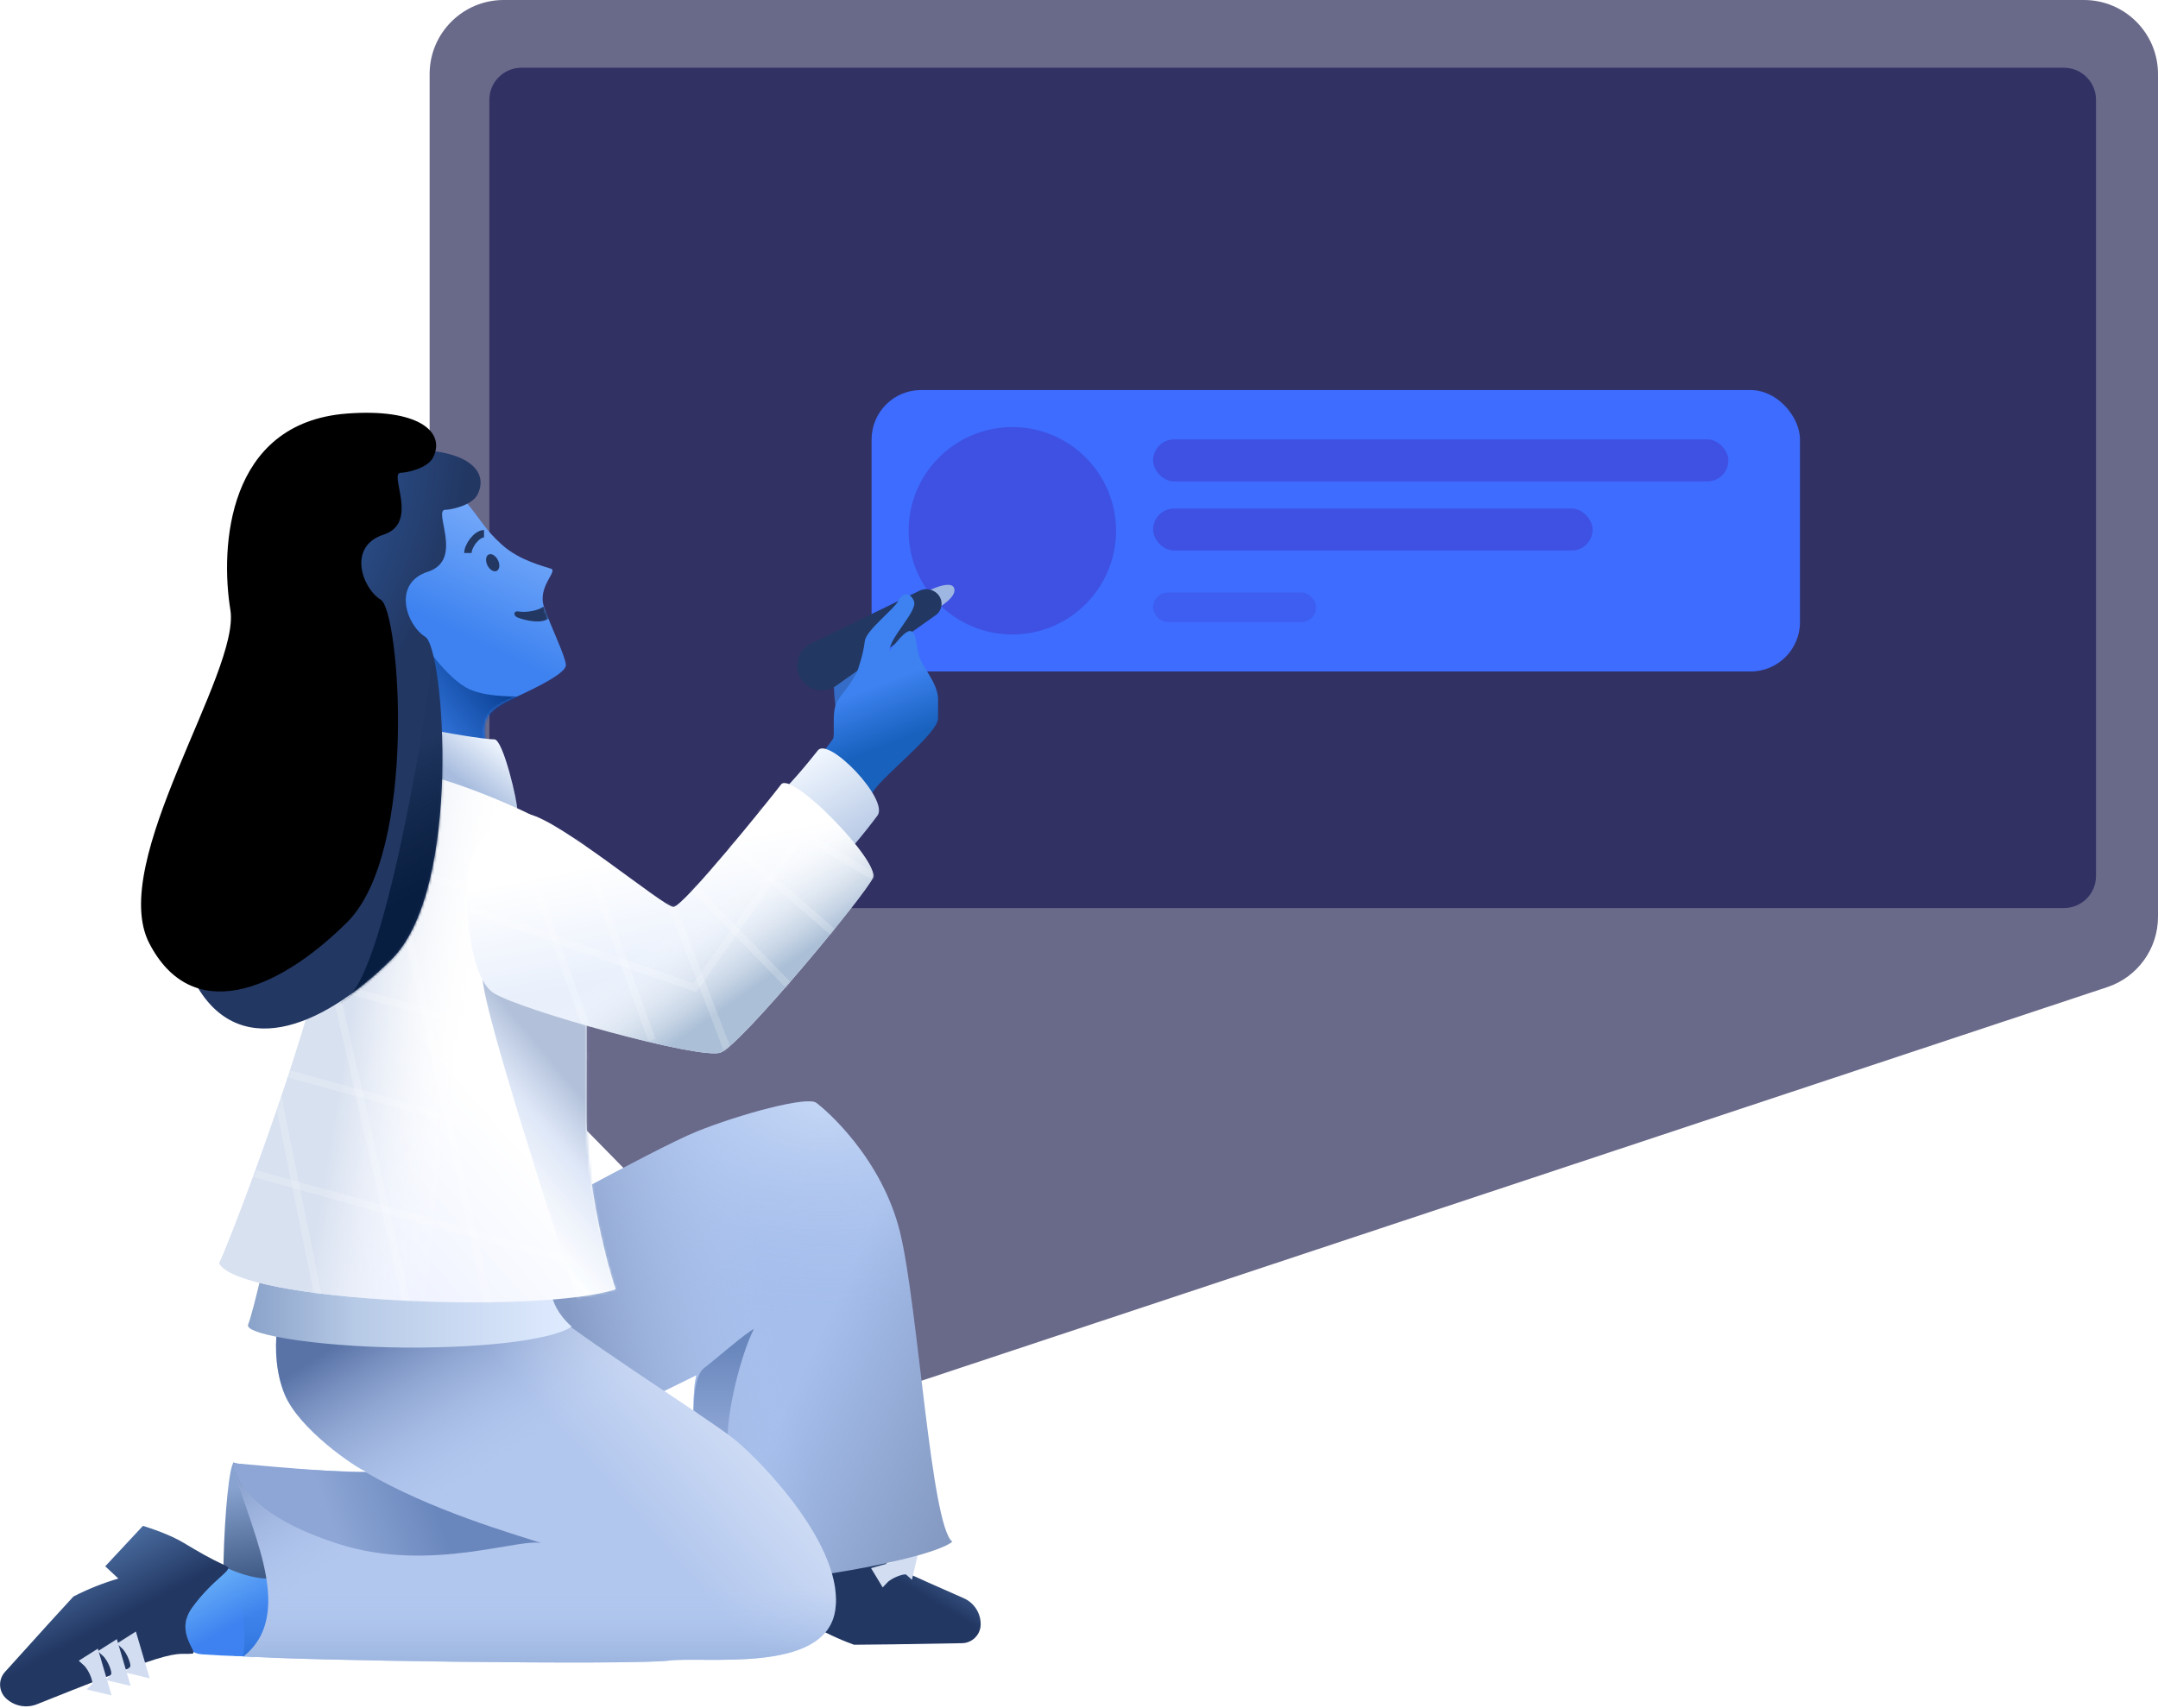 <?xml version="1.0" encoding="UTF-8"?> <svg xmlns="http://www.w3.org/2000/svg" xmlns:xlink="http://www.w3.org/1999/xlink" width="874px" height="692px" viewBox="0 0 874 692"> <!-- Generator: Sketch 53 (72520) - https://sketchapp.com --> <title>Group 62</title> <desc>Created with Sketch.</desc> <defs> <filter x="-8.9%" y="-29.4%" width="117.8%" height="158.8%" filterUnits="objectBoundingBox" id="filter-1"> <feOffset dx="17" dy="17" in="SourceAlpha" result="shadowOffsetOuter1"></feOffset> <feColorMatrix values="0 0 0 0 0.243 0 0 0 0 0.318 0 0 0 0 0.886 0 0 0 0.173 0" type="matrix" in="shadowOffsetOuter1" result="shadowMatrixOuter1"></feColorMatrix> <feMerge> <feMergeNode in="shadowMatrixOuter1"></feMergeNode> <feMergeNode in="SourceGraphic"></feMergeNode> </feMerge> </filter> <linearGradient x1="93.815%" y1="41.577%" x2="73.531%" y2="59.609%" id="linearGradient-2"> <stop stop-color="#47689B" offset="0%"></stop> <stop stop-color="#223762" offset="100%"></stop> </linearGradient> <linearGradient x1="70.041%" y1="54.989%" x2="116.38%" y2="76.448%" id="linearGradient-3"> <stop stop-color="#A5BEEC" offset="0%"></stop> <stop stop-color="#7B90B6" offset="100%"></stop> </linearGradient> <radialGradient cx="74.733%" cy="0%" fx="74.733%" fy="0%" r="43.751%" gradientTransform="translate(0.747,0),rotate(90),scale(1,1.735),translate(-0.747,-0)" id="radialGradient-4"> <stop stop-color="#E6F1FF" stop-opacity="0.5" offset="0%"></stop> <stop stop-color="#A7C0EB" stop-opacity="0" offset="100%"></stop> </radialGradient> <linearGradient x1="63.876%" y1="41.687%" x2="24.133%" y2="50%" id="linearGradient-5"> <stop stop-color="#B5C9EE" stop-opacity="0" offset="0%"></stop> <stop stop-color="#859BC5" offset="100%"></stop> </linearGradient> <path d="M13.089,61.084 C13.089,61.084 81.811,22.828 99.131,15.812 C116.45,8.796 143.794,1.399 147.563,4.107 C151.331,6.815 174.269,26.53 181.604,56.819 C188.939,87.108 194.039,175.284 202.732,181.931 C192.309,190.209 116.148,202.862 99.131,197.147 C99.131,176.39 95.923,124.497 99.131,114.434 C92.702,117.483 50.732,138.878 33.404,143.435 C24.914,145.667 7.06,124.803 4.12,104.099 C1.06,82.551 13.089,61.084 13.089,61.084 Z" id="path-6"></path> <linearGradient x1="65.993%" y1="100%" x2="65.993%" y2="17.907%" id="linearGradient-8"> <stop stop-color="#8DA6D5" offset="0%"></stop> <stop stop-color="#6A87BD" offset="100%"></stop> </linearGradient> <path d="M5.188,16.688 C9.429,13.484 22.035,2.448 25.257,0.919 C19.76,11.878 14.656,33.879 14.656,43.988 C9.575,40.69 5.005,37.321 0.947,33.879 C0.947,24.555 2.361,18.825 5.188,16.688 Z" id="path-9"></path> <linearGradient x1="50%" y1="100%" x2="44.402%" y2="11.035%" id="linearGradient-11"> <stop stop-color="#001C44" offset="0%"></stop> <stop stop-color="#89A3D0" offset="100%"></stop> </linearGradient> <path d="M8.831,1.018 C5.111,3.961 1.485,77.733 8.831,79.243 C16.176,80.753 35.397,63.772 30.554,32.319 C25.711,0.865 12.574,4.578 8.831,1.018 Z" id="path-12"></path> <linearGradient x1="12.412%" y1="11.221%" x2="50%" y2="61.583%" id="linearGradient-14"> <stop stop-color="#70B8F9" offset="0%"></stop> <stop stop-color="#3D82F0" offset="100%"></stop> </linearGradient> <path d="M46.679,7.358 C38.338,11.693 26.9,9.718 12.365,1.435 C8.818,9.447 6.515,15.061 5.455,18.275 C0.801,32.392 2.269,39.719 9.86,40.256 C20.044,40.977 32.317,41.337 46.679,41.337 C55.021,14.35 55.021,3.024 46.679,7.358 Z" id="path-15"></path> <linearGradient x1="53.123%" y1="17.003%" x2="50%" y2="100%" id="linearGradient-17"> <stop stop-color="#70B8F9" stop-opacity="0" offset="0%"></stop> <stop stop-color="#0042A6" offset="100%"></stop> </linearGradient> <linearGradient x1="12.15%" y1="35.951%" x2="31.569%" y2="64.529%" id="linearGradient-18"> <stop stop-color="#47689B" offset="0%"></stop> <stop stop-color="#223762" offset="100%"></stop> </linearGradient> <path d="M76.318,8.157 C82.439,11.781 85.997,14.015 93.852,17.694 C96.802,19.076 88.319,22.65 79.805,34.445 C72.437,44.653 82.79,52.828 79.805,53.085 C75.337,53.471 74.531,51.978 60.415,56.846 C51.939,59.769 37.461,65.343 16.982,73.567 L16.982,73.567 C12.714,75.281 7.839,74.373 4.476,71.236 C1.412,68.379 1.205,63.594 4.009,60.482 C18.622,44.272 27.872,34.082 31.76,29.914 C37.653,26.901 43.711,24.479 49.933,22.65 L44.619,17.694 L59.895,1.313 C66.762,3.459 72.237,5.741 76.318,8.157 Z" id="path-19"></path> <linearGradient x1="7.117%" y1="34.264%" x2="32.969%" y2="63.53%" id="linearGradient-21"> <stop stop-color="#5973A7" offset="0%"></stop> <stop stop-color="#B2C7EE" stop-opacity="0" offset="100%"></stop> </linearGradient> <linearGradient x1="87.513%" y1="36.448%" x2="59.303%" y2="54.26%" id="linearGradient-22"> <stop stop-color="#FFFFFF" stop-opacity="0.5" offset="0%"></stop> <stop stop-color="#FFFFFF" stop-opacity="0" offset="100%"></stop> </linearGradient> <linearGradient x1="50%" y1="80.911%" x2="50%" y2="100%" id="linearGradient-23"> <stop stop-color="#B0C8F2" stop-opacity="0" offset="0%"></stop> <stop stop-color="#96B0DA" offset="100%"></stop> </linearGradient> <path d="M27.677,15.056 C18.131,28.629 15.216,51.586 21.68,67.395 C27.417,81.428 49.85,96.823 54.857,98.915 C43.571,98.915 5.771,97.046 0.912,95.135 C5.316,118.214 27.677,155.329 5.316,173.51 C21.68,175.358 162.573,177.205 177.231,175.358 C191.889,173.51 240.315,180.864 244.621,155.329 C248.927,129.793 214.895,94.739 204.108,85.929 C193.321,77.119 132.752,39.276 122.436,27.93 C112.12,16.583 37.222,1.483 27.677,15.056 Z" id="path-24"></path> <linearGradient x1="31.041%" y1="50%" x2="65.993%" y2="45.523%" id="linearGradient-25"> <stop stop-color="#8DA6D5" offset="0%"></stop> <stop stop-color="#6A87BD" offset="100%"></stop> </linearGradient> <linearGradient x1="67.725%" y1="15.023%" x2="56.899%" y2="50%" id="linearGradient-26"> <stop stop-color="#70A6F9" offset="0%"></stop> <stop stop-color="#3D82F0" offset="100%"></stop> </linearGradient> <path d="M40.936,5.52 C47.539,13.348 48.772,16.917 55.907,23.274 C63.042,29.631 72.836,31.885 75.67,32.884 C78.504,33.883 70.001,40.217 72.836,48.423 C75.67,56.63 81.666,68.71 81.666,71.922 C81.666,75.133 70.454,80.797 59.848,85.577 C49.242,90.356 47.742,94.379 48.971,102.484 C50.2,110.589 51.942,121.054 59.848,125.634 C65.118,128.688 50.204,123.261 15.106,109.352 C0.205,75.949 -3.52,48.726 3.931,27.686 C15.106,-3.875 34.333,-2.307 40.936,5.52 Z" id="path-27"></path> <linearGradient x1="82.35%" y1="43.017%" x2="5.424%" y2="98.106%" id="linearGradient-29"> <stop stop-color="#023786" offset="0%"></stop> <stop stop-color="#3D82F0" offset="100%"></stop> </linearGradient> <linearGradient x1="61.128%" y1="66.355%" x2="55.41%" y2="39.932%" id="linearGradient-30"> <stop stop-color="#1861BD" offset="0%"></stop> <stop stop-color="#3D82F0" offset="100%"></stop> </linearGradient> <linearGradient x1="-1.11022302e-14%" y1="50%" x2="100%" y2="50%" id="linearGradient-31"> <stop stop-color="#88A1C8" offset="0%"></stop> <stop stop-color="#B7CAE6" offset="34.268%"></stop> <stop stop-color="#DFEBFF" offset="100%"></stop> </linearGradient> <linearGradient x1="88.36%" y1="24.627%" x2="50%" y2="63.877%" id="linearGradient-32"> <stop stop-color="#F1F7FF" offset="0%"></stop> <stop stop-color="#A7BCDE" offset="100%"></stop> </linearGradient> <linearGradient x1="53.735%" y1="50%" x2="20.281%" y2="90.998%" id="linearGradient-33"> <stop stop-color="#FFFFFF" offset="0%"></stop> <stop stop-color="#EAEFFF" offset="100%"></stop> </linearGradient> <linearGradient x1="63.53%" y1="50%" x2="33.495%" y2="43.276%" id="linearGradient-34"> <stop stop-color="#FFFFFF" stop-opacity="0" offset="0%"></stop> <stop stop-color="#D8E1F0" offset="100%"></stop> </linearGradient> <path d="M1.332,201.696 C6.65,191.119 43.288,92.795 43.658,70.266 C44.028,47.737 50.77,1.528 70.416,1.682 C90.062,1.835 130.705,20.443 137.355,25.421 C144.005,30.399 150.156,51.926 150.156,63.827 C150.156,69.702 150.25,105.088 150.156,141.04 C150.066,175.654 161.33,210.778 161.943,212.205 C130.907,222.5 9.561,217.284 1.332,201.696 Z" id="path-35"></path> <linearGradient x1="64.673%" y1="44.16%" x2="41.088%" y2="86.267%" id="linearGradient-37"> <stop stop-color="#9BAECF" stop-opacity="0.771" offset="0%"></stop> <stop stop-color="#CDDBF4" stop-opacity="0.664" offset="38.697%"></stop> <stop stop-color="#FEFFFF" stop-opacity="0.583" offset="100%"></stop> </linearGradient> <linearGradient x1="30.515%" y1="17.13%" x2="75.017%" y2="100%" id="linearGradient-38"> <stop stop-color="#F1F7FF" offset="0%"></stop> <stop stop-color="#A7BCDE" offset="100%"></stop> </linearGradient> <linearGradient x1="15.372%" y1="36.78%" x2="25.87%" y2="74.595%" id="linearGradient-39"> <stop stop-color="#FFFFFF" offset="0%"></stop> <stop stop-color="#E9F0FC" offset="100%"></stop> </linearGradient> <linearGradient x1="47.832%" y1="57.639%" x2="67.452%" y2="77.336%" id="linearGradient-40"> <stop stop-color="#FFFFFF" stop-opacity="0" offset="0%"></stop> <stop stop-color="#ABBFD6" offset="100%"></stop> </linearGradient> <path d="M13.018,91.414 C23.754,98.358 96.877,118.572 105.005,115.59 C113.132,112.607 163.846,51.402 166.692,44.762 C169.537,38.122 133.791,1.358 129.52,6.969 C125.25,12.58 89.884,56.555 85.914,56.555 C81.944,56.555 39.506,20.993 27.086,18.98 C14.666,16.967 5.495,32.101 3.134,40.031 C0.772,47.962 2.282,84.469 13.018,91.414 Z" id="path-41"></path> <radialGradient cx="29.914%" cy="13.364%" fx="29.914%" fy="13.364%" r="56.853%" gradientTransform="translate(0.299,0.134),scale(1,0.554),rotate(26.131),scale(1,1.642),translate(-0.299,-0.134)" id="radialGradient-43"> <stop stop-color="#3162AE" offset="0%"></stop> <stop stop-color="#223762" offset="100%"></stop> </radialGradient> <path d="M112.919,52.564 C127.627,47.811 114.724,27.501 119.936,27.501 C122.098,27.501 130.816,25.833 133.074,21.117 C138.08,10.665 126.611,1.346 98.083,3.52 C49.337,7.233 46.76,57.784 50.879,83.079 C54.999,108.374 1.006,185.185 18.024,218.077 C35.043,250.969 69.103,238.373 98.083,209.659 C127.063,180.945 119.431,83.611 111.835,78.971 C104.238,74.331 98.212,57.317 112.919,52.564 Z" id="path-44"></path> <filter x="-5.6%" y="-7.7%" width="117.9%" height="110.9%" filterUnits="objectBoundingBox" id="filter-46"> <feGaussianBlur stdDeviation="13.5" in="SourceAlpha" result="shadowBlurInner1"></feGaussianBlur> <feOffset dx="-18" dy="-15" in="shadowBlurInner1" result="shadowOffsetInner1"></feOffset> <feComposite in="shadowOffsetInner1" in2="SourceAlpha" operator="arithmetic" k2="-1" k3="1" result="shadowInnerInner1"></feComposite> <feColorMatrix values="0 0 0 0 0.04 0 0 0 0 0.105 0 0 0 0 0.224 0 0 0 0.41 0" type="matrix" in="shadowInnerInner1"></feColorMatrix> </filter> <linearGradient x1="45.013%" y1="35.586%" x2="52.108%" y2="70.638%" id="linearGradient-47"> <stop stop-color="#001630" stop-opacity="0.062" offset="0%"></stop> <stop stop-color="#081E41" offset="100%"></stop> </linearGradient> </defs> <g id="vkserfing" stroke="none" stroke-width="1" fill="none" fill-rule="evenodd"> <g id="Prezentation" transform="translate(-1742, -27953)"> <g id="Экран-7-Copy" transform="translate(-373, 27816)"> <g id="Group-62" transform="translate(2113, 137)"> <g id="video" transform="translate(176, 0)"> <path d="M30,0 L670,0 C686.569,-3.04359188e-15 700,13.431 700,30 L700,371.382 C700,384.308 691.721,395.781 679.453,399.854 L147.871,576.337 L102.414,497.499 L8.577,401.781 C3.08,396.173 6.46501239e-14,388.633 4.97379915e-14,380.78 L-3.55271368e-15,30 C-5.58177493e-15,13.431 13.431,3.04359188e-15 30,0 Z" id="projection" fill="#151548" opacity="0.638"></path> <path d="M37.188,27.441 L661.891,27.441 C669.071,27.441 674.891,33.262 674.891,40.441 L674.891,354.83 C674.891,362.009 669.071,367.83 661.891,367.83 L37.188,367.83 C30.009,367.83 24.188,362.009 24.188,354.83 L24.188,40.441 C24.188,33.262 30.009,27.441 37.188,27.441 Z" id="screen" fill="#1A1A55" opacity="0.7"></path> <g id="yellow-comment" filter="url(#filter-1)" transform="translate(162, 141)"> <rect id="Rectangle-16" fill="#3D6CFF" x="0" y="0" width="376" height="114" rx="20"></rect> <circle id="Oval-Copy-2" fill="#3E51E2" cx="57" cy="57" r="42"></circle> <rect id="Rectangle" fill="#3E51E2" x="114" y="20" width="233" height="17" rx="8.5"></rect> <rect id="Rectangle-Copy" fill="#3E51E2" x="114" y="48" width="178" height="17" rx="8.5"></rect> <rect id="Rectangle-Copy-2" fill="#3E51E2" opacity="0.5" x="114" y="82" width="66" height="12" rx="6"></rect> </g> </g> <g id="person" transform="translate(0, 179)"> <g id="trouser" transform="translate(0, 263.584)"> <g id="shoe" transform="translate(296.724, 168.786)"> <path d="M33.46,53.793 L11.061,53.793 C7.948,47.307 5.883,41.748 4.867,37.115 C3.342,30.166 1.049,24.997 3.342,15.616 C5.635,6.236 32.018,0.919 35.347,3.923 C38.676,6.928 38.134,8.536 51.321,15.539 C59.287,19.77 74.032,26.589 95.556,35.997 C99.749,37.83 102.459,41.972 102.459,46.548 C102.459,50.738 99.102,54.156 94.913,54.231 C71.487,54.654 56.905,54.864 51.167,54.864 C44.944,52.609 39.042,49.83 33.46,46.527 L33.46,53.793 Z" fill="url(#linearGradient-2)"></path> <path d="M63.114,28.345 C65.352,25.964 71.75,23.324 73.427,24.822 L74.223,21.403 L61.121,25.048 L63.114,28.345 Z" id="lace" stroke="#D2DDF1" stroke-width="4" fill-opacity="0" fill="#000000"></path> </g> <g id="leg" transform="translate(184.971, 0)"> <mask id="mask-7" fill="white"> <use xlink:href="#path-6"></use> </mask> <g id=""> <use fill="url(#linearGradient-3)" xlink:href="#path-6"></use> <use fill="url(#radialGradient-4)" xlink:href="#path-6"></use> <use fill="url(#linearGradient-5)" xlink:href="#path-6"></use> </g> </g> <g id="shadow" transform="translate(282.081, 94.798)"> <mask id="mask-10" fill="white"> <use xlink:href="#path-9"></use> </mask> <use id="" fill="url(#linearGradient-8)" xlink:href="#path-9"></use> </g> <g id="shadow" transform="translate(87.861, 148.748)"> <mask id="mask-13" fill="white"> <use xlink:href="#path-12"></use> </mask> <use id="" fill="url(#linearGradient-11)" xlink:href="#path-12"></use> </g> <g id="ankle" transform="translate(73.988, 187.283)"> <mask id="mask-16" fill="white"> <use xlink:href="#path-15"></use> </mask> <use id="" fill="url(#linearGradient-14)" xlink:href="#path-15"></use> <path d="M25.963,42.385 C28.944,34.651 25.613,9.281 19.283,2.19 C15.063,-2.537 22.779,-1.017 42.431,6.749 C41.213,18.826 39.829,26.578 38.278,30.006 C31.431,45.138 24.479,46.233 25.963,42.385 Z" id="Path-4" fill="url(#linearGradient-17)" style="mix-blend-mode: multiply;" opacity="0.6" mask="url(#mask-16)"></path> </g> <g id="shoe" transform="translate(0, 174.181)"> <g> <mask id="mask-20" fill="white"> <use xlink:href="#path-19"></use> </mask> <use id="" fill="url(#linearGradient-18)" xlink:href="#path-19"></use> </g> <path d="M37.207,56.215 C39.719,58.448 42.491,64.802 40.935,66.449 L44.308,67.258 L40.454,54.156 L37.207,56.215 Z" id="lace" stroke="#D2DDF1" stroke-width="4" fill-opacity="0" fill="#000000"></path> <path d="M44.914,52.362 C47.426,54.595 50.198,60.948 48.642,62.596 L52.015,63.405 L48.162,50.303 L44.914,52.362 Z" id="lace" stroke="#D2DDF1" stroke-width="4" fill-opacity="0" fill="#000000"></path> <path d="M52.621,49.279 C55.133,51.512 57.906,57.865 56.349,59.513 L59.722,60.322 L55.869,47.22 L52.621,49.279 Z" id="lace" stroke="#D2DDF1" stroke-width="4"></path> </g> <g id="leg" transform="translate(95.568, 54.721)"> <g> <use fill="#B2C7EE" xlink:href="#path-24"></use> <use fill="url(#linearGradient-21)" xlink:href="#path-24"></use> <use fill="url(#linearGradient-22)" xlink:href="#path-24"></use> <use fill="url(#linearGradient-23)" xlink:href="#path-24"></use> </g> <path d="M0.887,95.371 C3.803,108.918 17.922,119.798 43.243,128.011 C81.224,140.331 118.626,124.734 126.566,128.011 C113.665,123.828 80.988,114.478 54.556,99.061 C45.371,99.07 27.481,97.84 0.887,95.371 Z" id="shadow" fill="url(#linearGradient-25)"></path> </g> </g> <g id="face" transform="translate(149.518, 18.497)"> <mask id="mask-28" fill="white"> <use xlink:href="#path-27"></use> </mask> <use id="" fill="url(#linearGradient-26)" xlink:href="#path-27"></use> <path d="M26.155,66.16 C29.204,69.861 34.436,76.885 40.963,80.843 C47.118,84.576 58.022,84.664 64.589,84.664 C73.609,84.664 67.543,93.034 46.39,109.774 L26.155,105.726 C22.204,74.554 22.204,61.366 26.155,66.16 Z" id="Path-2" fill="url(#linearGradient-29)" mask="url(#mask-28)"></path> <path d="M41.979,26.505 C41.979,23.652 45.519,18.697 48.518,18.697" id="eyebrow" stroke="#223762" stroke-width="3" fill-opacity="0" fill="#000000" mask="url(#mask-28)"></path> <path d="M53.377,33.862 C54.658,33.521 55.089,31.715 54.34,29.828 C53.591,27.941 51.946,26.687 50.665,27.028 C49.384,27.368 48.953,29.175 49.702,31.062 C50.451,32.949 52.097,34.203 53.377,33.862 Z" id="eye" fill="#223762" mask="url(#mask-28)"></path> <path d="M72.276,48.418 C72.955,47.905 72.883,48.886 73.38,49.827 C73.876,50.769 74.387,52.407 74.606,53.039 C71.788,55.167 66.065,54.132 62.092,52.622 C61.296,52.32 60.474,51.319 60.971,50.628 C61.467,49.936 62.276,50.176 63.122,50.275 C66.073,50.621 70.52,49.743 72.276,48.418 Z" id="mouth" fill="#223762" mask="url(#mask-28)"></path> </g> <g id="hand" transform="translate(322.158, 53.95)"> <path d="M18.497,53.95 C17.477,52.347 16.527,29.383 19.268,26.204 C22.009,23.026 29.049,19.125 30.058,20.039 C31.067,20.952 33.55,25.904 31.599,26.975 C29.648,28.046 25.925,31.797 26.204,33.141 C26.483,34.484 27.057,38.467 28.516,40.077 C29.976,41.687 20.879,57.694 18.497,53.95 Z" id="finger" fill="#346CC7"></path> <g id="marker"> <path d="M52.319,8.496 C54.541,6.604 65.183,1.424 66.317,5.396 C67.073,8.044 63.577,11.473 55.828,15.681 C52.007,12.152 50.837,9.757 52.319,8.496 Z" id="" fill="#9DB6E2"></path> <path d="M8.303,27.701 L52.257,6.33 C55.085,4.956 58.493,5.879 60.24,8.493 C61.937,11.032 61.305,14.46 58.813,16.226 L18.389,44.883 C13.901,48.064 7.684,47.005 4.502,42.517 C4.338,42.286 4.184,42.047 4.04,41.802 C1.234,37.026 2.831,30.879 7.608,28.073 C7.834,27.94 8.066,27.816 8.303,27.701 Z" id="" fill="#223762"></path> </g> <path d="M6.996,79.512 C12.37,72.806 15.763,68.439 17.174,66.411 C18.169,64.982 16.57,55.595 18.681,51.738 C20.793,47.881 22.278,46.665 23.807,44.425 C24.306,43.695 26.74,40.063 27.407,37.974 C29.171,32.453 29.715,29.813 30.093,26.684 C30.614,22.371 42.21,13.575 43.629,10.484 C45.048,7.393 48.27,6.419 49.988,10.484 C51.706,14.55 40.052,25.209 40.052,30.818 C40.052,31.155 45.029,23.415 48.125,22.643 C50.945,22.643 50.599,26.525 51.825,31.904 C53.02,37.15 59.762,43.527 59.762,50.354 C59.762,54.314 59.772,57.52 59.762,58.132 C59.662,63.957 38.517,80.452 33.901,87.067 C30.824,91.477 27.459,96.049 23.807,100.784 L6.996,79.512 Z" fill="url(#linearGradient-30)"></path> </g> <g id="shirt" transform="translate(89.403, 112.524)"> <path d="M19.13,221.842 C16.231,234.441 14.211,242.177 13.071,245.05 C11.361,249.358 45.723,254.688 83.237,254.335 C115.575,254.031 137.862,250.296 144.123,245.857 C138.12,240.456 136.606,235.728 135.802,232.369 C129.806,225.351 90.916,221.842 19.13,221.842 Z" id="shirt-bottom" fill="url(#linearGradient-31)"></path> <path d="M83.933,3.286 C91.519,5.202 109.198,8.025 112.803,7.963 C116.407,7.901 122.433,34.131 122.056,36.458 C121.679,38.785 86.345,26.057 83.933,23.039 C81.522,20.022 76.348,1.369 83.933,3.286 Z" id="colar" fill="url(#linearGradient-32)"></path> <g transform="translate(0, 18.497)"> <mask id="mask-36" fill="white"> <use xlink:href="#path-35"></use> </mask> <g id=""> <use fill="url(#linearGradient-33)" xlink:href="#path-35"></use> <use fill="url(#linearGradient-34)" xlink:href="#path-35"></use> </g> <path d="M16.57,92.1 L45.857,236.994" id="Line" stroke="#FFFFFF" stroke-width="3" opacity="0.43" stroke-linecap="square" mask="url(#mask-36)"></path> <path d="M42.775,65.896 L81.31,235.453" id="Line-Copy" stroke="#FFFFFF" stroke-width="3" opacity="0.43" stroke-linecap="square" mask="url(#mask-36)"></path> <path d="M68.979,27.36 L115.992,244.701" id="Line-Copy-2" stroke="#FFFFFF" stroke-width="3" opacity="0.43" stroke-linecap="square" mask="url(#mask-36)"></path> <path d="M16.57,121.387 L173.025,164.547" id="Line-2" stroke="#FFFFFF" stroke-width="3" opacity="0.43" stroke-linecap="square" mask="url(#mask-36)"></path> <path d="M12.717,164.547 L169.171,207.707" id="Line-2-Copy" stroke="#FFFFFF" stroke-width="3" opacity="0.43" stroke-linecap="square" mask="url(#mask-36)"></path> <path d="M12.717,79.769 L169.171,122.929" id="Line-2-Copy-2" stroke="#FFFFFF" stroke-width="3" opacity="0.43" stroke-linecap="square" mask="url(#mask-36)"></path> <path d="M12.717,25.048 L169.171,68.208" id="Line-2-Copy-3" stroke="#FFFFFF" stroke-width="3" opacity="0.43" stroke-linecap="square" mask="url(#mask-36)"></path> <path d="M146.538,216.747 C120.848,137.977 108.002,94.252 108.002,85.572 C108.002,76.892 122.254,74.803 150.756,79.305 L174.673,216.747 L146.538,216.747 Z" id="Path" fill="url(#linearGradient-37)" mask="url(#mask-36)"></path> </g> <path d="M225.954,32.265 C231.556,27.525 239.414,18.058 243.838,12.442 C248.263,6.825 272.749,32.411 267.982,38.829 C263.214,45.247 253.601,57.155 248.928,60.629 C244.256,64.102 220.351,37.006 225.954,32.265 Z" id="shirt-sleeve" fill="url(#linearGradient-38)"></path> <g id="sleeve" transform="translate(99.422, 19.268)"> <mask id="mask-42" fill="white"> <use xlink:href="#path-41"></use> </mask> <g id=""> <use fill="url(#linearGradient-39)" xlink:href="#path-41"></use> <use fill="url(#linearGradient-40)" xlink:href="#path-41"></use> </g> <polyline id="Path-5" stroke="#FFFFFF" stroke-width="3" opacity="0.43" stroke-linecap="square" mask="url(#mask-42)" points="-6.962 53.944 94.575 89.305 150.11 10.237"></polyline> <path d="M17.341,12.717 L52.023,109.056" id="Line-3" stroke="#FFFFFF" stroke-width="3" opacity="0.43" stroke-linecap="square" mask="url(#mask-42)"></path> <path d="M42.004,12.717 L76.686,109.056" id="Line-3-Copy" stroke="#FFFFFF" stroke-width="3" opacity="0.43" stroke-linecap="square" mask="url(#mask-42)"></path> <path d="M82.852,49.711 L119.075,143.738" id="Line-4" stroke="#FFFFFF" stroke-width="3" opacity="0.43" stroke-linecap="square" mask="url(#mask-42)"></path> <path d="M89.788,44.316 L142.197,98.266" id="Line-5" stroke="#FFFFFF" stroke-width="3" opacity="0.43" stroke-linecap="square" mask="url(#mask-42)"></path> <path d="M100.578,23.507 L164.547,78.998" id="Line-6" stroke="#FFFFFF" stroke-width="3" opacity="0.43" stroke-linecap="square" mask="url(#mask-42)"></path> <path d="M111.368,11.175 L181.503,52.794" id="Line-7" stroke="#FFFFFF" stroke-width="3" opacity="0.43" stroke-linecap="square" mask="url(#mask-42)"></path> </g> </g> <g id="hair" transform="translate(62.428, 0)"> <mask id="mask-45" fill="white"> <use xlink:href="#path-44"></use> </mask> <g id=""> <use fill="url(#radialGradient-43)" fill-rule="evenodd" xlink:href="#path-44"></use> <use fill="black" fill-opacity="1" filter="url(#filter-46)" xlink:href="#path-44"></use> </g> <path d="M115.433,81.264 C115.433,91.19 96.509,215.873 79.529,225.609 C62.549,235.344 131.95,234.901 131.95,216.304 C131.95,197.707 115.433,71.338 115.433,81.264 Z" id="Path-3" fill="url(#linearGradient-47)" mask="url(#mask-45)"></path> </g> </g> </g> </g> </g> </g> </svg> 